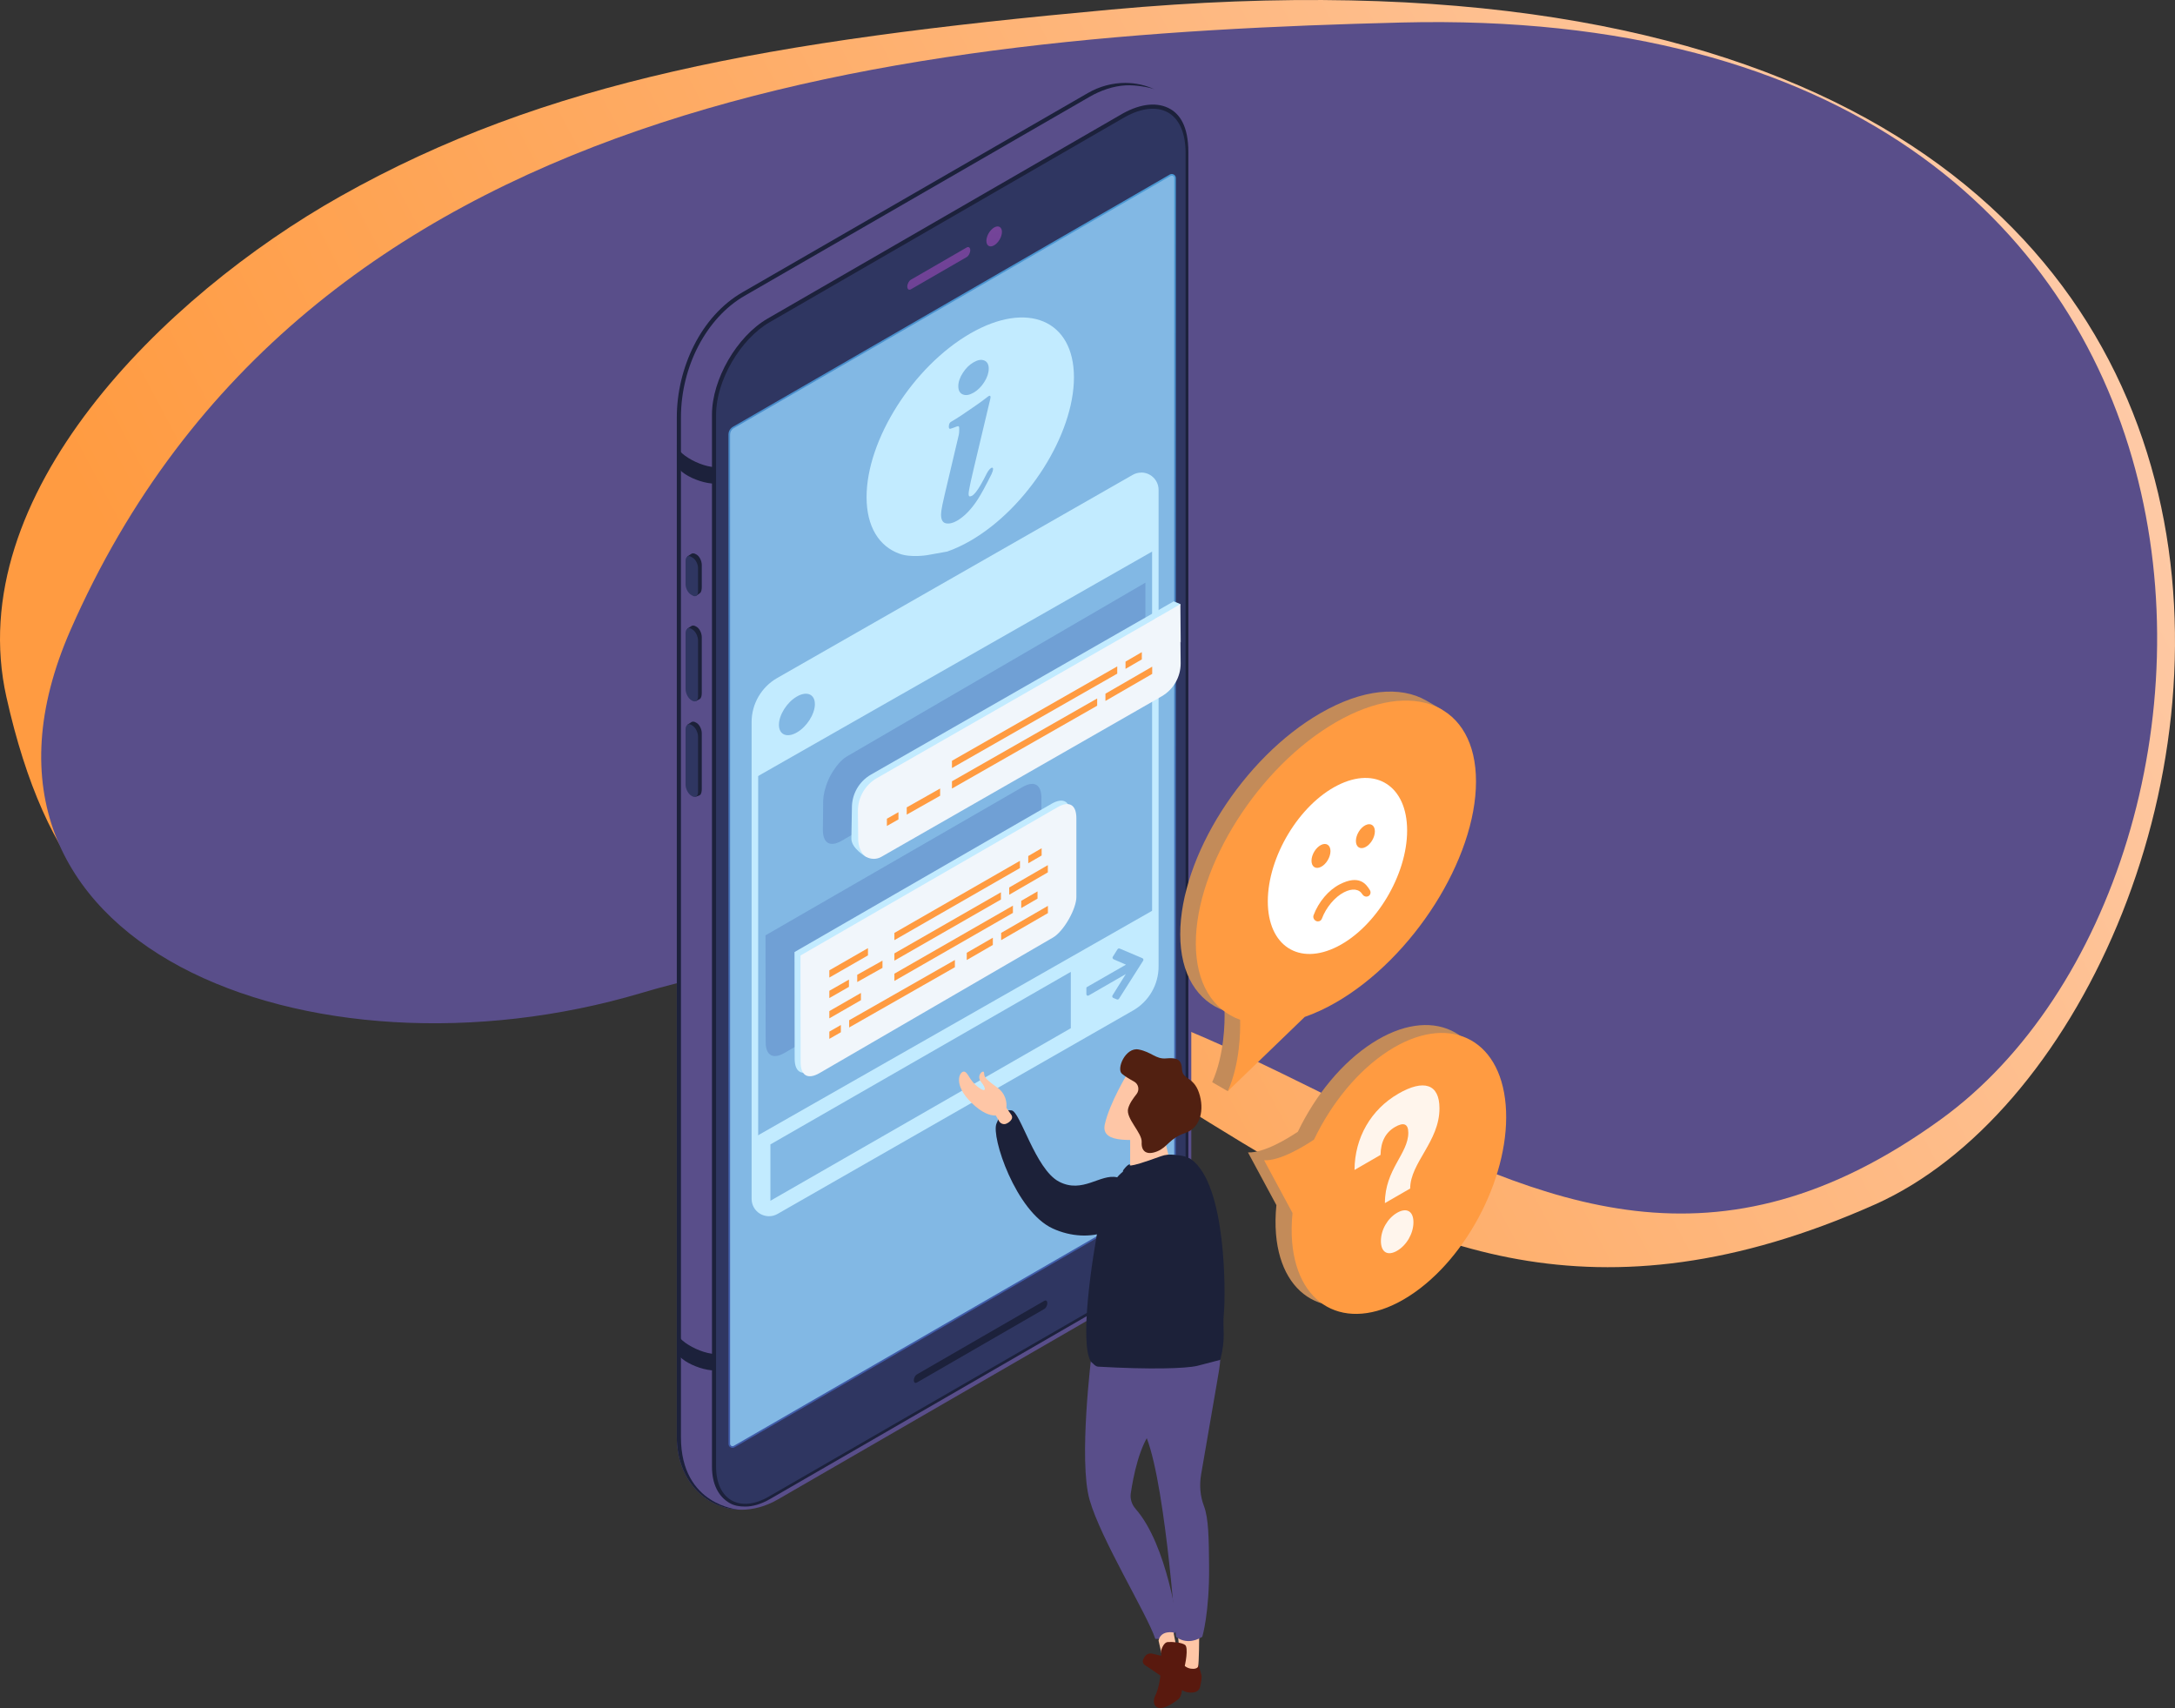 <?xml version="1.0" encoding="UTF-8"?>
<svg xmlns="http://www.w3.org/2000/svg" xmlns:xlink="http://www.w3.org/1999/xlink" viewBox="0 0 609.78 478.82">
  <rect x="0" y="0" width="609.78" height="478.82" fill="#333333" stroke="none"/>
  <defs>
    <style>.cls-1{fill:url(#linear-gradient);}.cls-2{isolation:isolate;}.cls-2,.cls-3{fill:none;}.cls-4{fill:#ed2e2d;}.cls-5{fill:#fff;}.cls-6{fill:#f1f6fb;}.cls-7{fill:#ff9b41;}.cls-8{fill:#fec6a6;}.cls-9{fill:#c38b59;}.cls-10{fill:#c2ebff;}.cls-11{fill:#1c213b;}.cls-12{fill:#1c2139;}.cls-13{fill:#594e8a;}.cls-14{fill:#2f3661;}.cls-15{fill:#59190e;}.cls-16{fill:#512011;}.cls-17{fill:#82b8e4;}.cls-18{fill:#476db4;mix-blend-mode:multiply;opacity:.31;}.cls-3{mix-blend-mode:screen;opacity:.9;}.cls-19{fill:url(#linear-gradient-3);}.cls-20{fill:url(#linear-gradient-4);}.cls-21{fill:url(#linear-gradient-2);}</style>
    <linearGradient id="linear-gradient" x1="-32.55" y1="587.46" x2="469.95" y2="247.57" gradientTransform="translate(204.84 -277.71) rotate(6.14)" gradientUnits="userSpaceOnUse">
      <stop offset="0" stop-color="#ff9b41"></stop>
      <stop offset=".33" stop-color="#feab64"></stop>
      <stop offset="1" stop-color="#fed2b8"></stop>
    </linearGradient>
    <linearGradient id="linear-gradient-2" x1="5045.53" y1="61.67" x2="5071.71" y2="188.91" gradientTransform="translate(-4785.13)" gradientUnits="userSpaceOnUse">
      <stop offset="0" stop-color="#77459a"></stop>
      <stop offset="1" stop-color="#362b7a"></stop>
    </linearGradient>
    <linearGradient id="linear-gradient-3" x1="5062.2" y1="58.24" x2="5088.38" y2="185.48" xlink:href="#linear-gradient-2"></linearGradient>
    <linearGradient id="linear-gradient-4" x1="5044.18" y1="-53.15" x2="5055.79" y2="359.29" gradientTransform="translate(-4785.13)" gradientUnits="userSpaceOnUse">
      <stop offset="0" stop-color="#4faee2"></stop>
      <stop offset="1" stop-color="#405ca9"></stop>
    </linearGradient>
  </defs>
  <g class="cls-2">
    <g id="Layer_1">
      <path class="cls-1" d="m1.8,195.41c21.96,98.19,83.67,83.1,181.68,69.62,139.73-19.22,185.42,142.32,342.1,72.65C637.58,287.86,696.91-32.47,311.43,2.69c-96.14,8.77-158.51,19.91-216.1,52.4C45.9,82.97-10.87,138.77,1.8,195.41Z"></path>
      <path class="cls-13" d="m19.76,176.63c-38.83,88.59,67.67,129.21,160.06,101.73,172.94-51.42,238.61,126.51,364.34,35.41C640.43,244.03,643.55.09,393.02,6.31,254.06,9.76,85.44,26.81,19.76,176.63Z"></path>
      <path class="cls-13" d="m333.99,42.18c0-16.4-16.49-23.33-29.03-16.08l-96.81,55.84c-11.75,6.77-18.4,21.37-18.4,35.07v285.91c.04,16.06,14.5,25.41,28.41,17.37l97.38-56.28c12.93-7.55,18.45-16.65,18.45-35.55V42.18Z"></path>
      <path class="cls-11" d="m323.79,25.09c-2.55-1.21-5.39-1.85-8.31-1.85-3.53,0-7.17.92-10.52,2.86l-96.81,55.84c-11.75,6.77-18.4,21.37-18.4,35.07v285.91c.03,11.79,7.83,19.96,17.48,20.29,0,0-16.32-1.08-16.32-20.29V117.01c0-14.24,7.16-27.93,17.82-34.07l96.81-55.84c3.06-1.77,6.57-2.97,10-3.17,2.87-.16,6.81.54,8.25,1.15Z"></path>
      <path class="cls-11" d="m203.23,383.62c-3.82,2.08-13.47-2.02-13.47-4.96v-5.32c0,2.95,9.65,7.82,13.47,5.74v4.54Z"></path>
      <path class="cls-11" d="m203.23,135.02c-3.82,2.08-13.47-2.02-13.47-4.96v-5.32c0,2.95,9.65,7.82,13.47,5.74v4.54Z"></path>
      <path class="cls-11" d="m332.6,338.52c.02-.12.03-.24.05-.36.33-2.26.52-4.7.52-7.35V42.91s0-.02,0-.03v-.17c0-7.55-2.54-10.66-4.99-12.11-3.5-2.06-8.24-1.64-13.35,1.19l-99.63,57.52c-8.6,4.96-15.59,17.03-15.59,26.9v294.92c0,4.91,1.8,8.4,4.95,10.22,1.32.76,2.75.98,4.37.98,2.16,0,4.53-.71,6.97-2.12l102.03-58.91c2.4-1.39,4.97-3.32,7.29-5.99,3.32-3.77,6.14-9.05,7.33-16.52.02-.09.03-.18.05-.27Zm-5.6-305.91c2.77,1.63,4.23,5.19,4.23,10.3v287.91c0,17.01-7.76,25.06-14.27,28.82l-102.03,58.91c-3.57,2.06-6.86,2.42-9.29,1.02-2.4-1.38-3.72-4.38-3.72-8.43V116.22c0-9.13,6.47-20.29,14.43-24.89l99.62-57.51c4.36-2.41,8.27-2.84,11.03-1.21Z"></path>
      <path class="cls-14" d="m315.39,32.81l-99.62,57.52c-8.26,4.77-15.01,16.42-15.01,25.89v294.92c0,9.31,6.64,13.09,14.75,8.41l102.03-58.91c8.17-4.72,14.85-13.94,14.85-29.82V42.91c0-11.76-7.63-15.29-17-10.1Z"></path>
      <path class="cls-21" d="m271.01,72.07l-15.63,9.03c-.56.32-1.01-.02-1.01-.76s.45-1.61,1.01-1.93l15.63-9.03c.56-.32,1.01.02,1.01.76s-.45,1.61-1.01,1.93Z"></path>
      <path class="cls-19" d="m280.9,65.01c0,1.38-.98,3.06-2.18,3.76s-2.18.14-2.18-1.24.98-3.06,2.18-3.76c1.2-.69,2.18-.14,2.18,1.24Z"></path>
      <path class="cls-12" d="m196.75,158.38c0-1.11-.6-2.37-1.41-2.89-.84-.54-1.24-.39-1.52-.23l-1.09.71.54,9.23,1.95,1.79s.69-.51.96-.68c.47-.29.57-1.07.57-1.82v-6.12Z"></path>
      <path class="cls-14" d="m194.19,166.96l-.47-.27c-.83-.48-1.51-1.78-1.51-2.89v-6.59c0-1.11.68-1.62,1.51-1.14l.47.27c.83.48,1.51,1.78,1.51,2.89v6.59c0,1.11-.68,1.62-1.51,1.14Z"></path>
      <path class="cls-12" d="m196.75,178.62c0-1.11-.6-2.37-1.41-2.89-.84-.54-1.23-.39-1.52-.23l-1.09.71.54,18.64,1.78,1.71s.86-.43,1.13-.6c.47-.29.57-1.07.57-1.81v-15.53Z"></path>
      <path class="cls-14" d="m194.08,196.44l-.25-.15c-.89-.52-1.62-1.91-1.62-3.1v-15.69c0-1.19.73-1.74,1.62-1.23l.25.15c.89.52,1.62,1.91,1.62,3.1v15.69c0,1.19-.73,1.74-1.62,1.23Z"></path>
      <path class="cls-12" d="m196.75,205.56c0-1.11-.6-2.37-1.41-2.89-.84-.54-1.23-.39-1.52-.23l-1.09.71.54,18.65,1.76,1.55s.87-.26,1.15-.43c.47-.29.57-1.07.57-1.81v-15.54Z"></path>
      <path class="cls-14" d="m194.08,223.22l-.25-.15c-.89-.52-1.62-1.91-1.62-3.1v-15.52c0-1.19.73-1.74,1.62-1.23l.25.15c.89.52,1.62,1.91,1.62,3.1v15.52c0,1.19-.73,1.74-1.62,1.23Z"></path>
      <path class="cls-11" d="m292.78,366.94l-35.73,20.63c-.47.27-.85-.02-.85-.65s.38-1.36.85-1.63l35.73-20.63c.47-.27.85.02.85.65s-.38,1.36-.85,1.63Z"></path>
      <path class="cls-17" d="m329.43,332.85c0,.81-.43,1.56-1.14,1.97l-122.47,70.71c-.61.35-1.37-.09-1.37-.79V121.81c0-.81.43-1.56,1.14-1.97l122.47-70.71c.61-.35,1.37.09,1.37.79v282.92Z"></path>
      <path class="cls-20" d="m205.37,405.88c-.2,0-.39-.05-.57-.15-.36-.21-.57-.57-.57-.99V121.81c0-.89.48-1.72,1.25-2.17l122.47-70.71c.36-.21.78-.21,1.14,0,.36.21.57.57.57.99v282.92c0,.89-.48,1.72-1.25,2.17l-122.47,70.71c-.18.1-.37.15-.57.15ZM328.86,49.33c-.11-.06-.22-.09-.34-.09s-.23.03-.34.09l-122.47,70.71c-.63.36-1.02,1.04-1.02,1.77v282.92c0,.25.13.47.34.59.21.12.47.12.68,0l122.47-70.71c.63-.36,1.02-1.04,1.02-1.77V49.92c0-.25-.13-.47-.34-.59Z"></path>
      <path class="cls-10" d="m321.46,133.89c-1.47-.85-3.32-.86-4.8-.02l-97.93,55.92c-4.35,2.49-7.11,7.12-7.11,12.13v16.15l112.3-63.97v-16.09c0-1.7-.98-3.27-2.45-4.13Zm-98.04,71.43c-2.78,1.61-5.04.65-5.04-2.13s2.25-6.34,5.04-7.94c2.78-1.61,5.04-.65,5.04,2.13s-2.25,6.34-5.04,7.94Z"></path>
      <path class="cls-10" d="m319.97,134.31c.53,0,1.06.14,1.52.41.93.54,1.51,1.54,1.51,2.62v133.6c0,4.43-2.38,8.55-6.22,10.75l-99.71,57.05c-.45.25-.96.39-1.48.39s-1.07-.14-1.53-.42c-.92-.54-1.5-1.54-1.5-2.61v-133.66c0-4.44,2.39-8.56,6.25-10.76l99.67-56.95c.46-.26.98-.4,1.5-.4Zm0-1.83c-.83,0-1.66.21-2.41.64l-99.67,56.95c-4.43,2.53-7.17,7.25-7.17,12.35v133.66c0,1.72.91,3.32,2.4,4.19.76.44,1.61.67,2.46.67s1.64-.21,2.37-.62l99.73-57.06c4.42-2.54,7.14-7.24,7.14-12.34v-133.6c0-1.73-.92-3.33-2.42-4.2-.75-.44-1.6-.66-2.44-.66Z"></path>
      <path class="cls-18" d="m214.61,262.2l72.05-41.56c3.29-1.9,5.31-.73,5.31,3.07v22.12c0,1.55-.83,3.95-2.17,6.28-.67,1.16-1.42,2.23-2.17,3.09s-1.5,1.54-2.17,1.93l-65.49,38.02c-3.29,1.9-5.31.73-5.31-3.07l-.04-29.88Z"></path>
      <path class="cls-18" d="m235.14,214.05c.75-.87,1.5-1.54,2.17-1.93l83.81-48.78v15.27c0,1.55-.83,3.95-2.18,6.28-.67,1.16-1.42,2.23-2.17,3.09-.75.87-1.5,1.54-2.17,1.93l-78.59,45.76c-3.29,1.9-5.31.73-5.31-3.07l.09-8.26c.17-3.72,2.17-7.19,2.17-7.19.67-1.16,1.42-2.23,2.17-3.09Z"></path>
      <path class="cls-10" d="m222.74,266.89l72.05-41.56c3.29-1.9,5.31-.73,5.31,3.07v22.12c0,1.55-.83,3.95-2.17,6.28-.67,1.17-1.42,2.23-2.17,3.09-.75.87-1.5,1.54-2.17,1.93l-65.49,38.02c-3.29,1.9-5.31.73-5.31-3.07l-.04-29.88Z"></path>
      <path class="cls-6" d="m224.41,267.86l72.05-41.56c3.29-1.9,5.31-.73,5.31,3.07v22.12c0,1.55-.83,3.95-2.17,6.28-.67,1.16-1.42,2.23-2.17,3.09-.75.87-1.5,1.54-2.17,1.93l-65.49,38.02c-3.29,1.9-5.31.73-5.31-3.07l-.04-29.88Z"></path>
      <polygon class="cls-7" points="241.37 280.38 232.51 285.47 232.51 283.44 241.37 278.35 241.37 280.38"></polygon>
      <polygon class="cls-7" points="235.74 289.37 232.51 291.22 232.51 289.19 235.74 287.34 235.74 289.37"></polygon>
      <polygon class="cls-7" points="267.71 271.14 238.07 288.03 238.07 286 267.71 269.11 267.71 271.14"></polygon>
      <polygon class="cls-7" points="243.34 267.82 232.51 274.04 232.51 272.01 243.34 265.79 243.34 267.82"></polygon>
      <polygon class="cls-7" points="238.01 276.64 232.51 279.79 232.51 277.75 238.01 274.61 238.01 276.64"></polygon>
      <polygon class="cls-7" points="247.41 271.32 240.33 275.29 240.33 273.26 247.41 269.29 247.41 271.32"></polygon>
      <polygon class="cls-7" points="283.98 255.91 250.75 274.98 250.75 272.95 283.98 253.88 283.98 255.91"></polygon>
      <polygon class="cls-7" points="290.88 251.91 286.31 254.56 286.31 252.53 290.88 249.88 290.88 251.91"></polygon>
      <polygon class="cls-7" points="278.35 264.9 271.04 269.12 271.04 267.09 278.35 262.87 278.35 264.9"></polygon>
      <polygon class="cls-7" points="293.79 255.97 280.68 263.55 280.68 261.52 293.79 253.94 293.79 255.97"></polygon>
      <polygon class="cls-7" points="285.95 243.34 250.75 263.55 250.75 261.52 285.95 241.31 285.95 243.34"></polygon>
      <polygon class="cls-7" points="292.03 239.82 288.28 242 288.28 239.97 292.03 237.78 292.03 239.82"></polygon>
      <polygon class="cls-7" points="280.62 252.16 250.75 269.29 250.75 267.26 280.62 250.13 280.62 252.16"></polygon>
      <polygon class="cls-7" points="293.77 244.55 282.94 250.82 282.94 248.79 293.77 242.52 293.77 244.55"></polygon>
      <path class="cls-10" d="m245.44,239.21l78.59-44.99c3.29-1.9,5.31-5.41,5.31-9.21l-.09-9.07c0-1.55,1.69-6.6,1.69-6.6l-1.87-.77-84.92,48.59c-3.29,1.9-5.31,5.41-5.31,9.21,0,0-.09,5.89-.15,8.68-.05,2.78,4.1,5.13,4.1,5.13,0,0,1.99-.58,2.66-.97Z"></path>
      <path class="cls-6" d="m244.95,240.76c.75,0,1.5-.19,2.17-.58l78.58-44.99c3.29-1.9,5.31-5.41,5.31-9.21l-.09-9.07c0-1.55-.83-2.99-2.17-3.77-.67-.39-1.42-.58-2.17-.58s-1.5.19-2.17.58l-78.58,44.99c-3.29,1.9-5.31,5.41-5.31,9.21l.09,8.15c.17,3.52,2.17,4.68,2.17,4.68.67.39,1.42.58,2.17.58Z"></path>
      <polygon class="cls-7" points="251.89 229.7 248.65 231.54 248.65 229.51 251.89 227.67 251.89 229.7"></polygon>
      <polygon class="cls-7" points="263.57 223.07 254.21 228.36 254.21 226.33 263.57 221.04 263.57 223.07"></polygon>
      <polygon class="cls-7" points="313.23 188.84 266.89 215.3 266.89 213.27 313.23 186.81 313.23 188.84"></polygon>
      <polygon class="cls-7" points="320.12 184.85 315.55 187.5 315.55 185.47 320.12 182.81 320.12 184.85"></polygon>
      <polygon class="cls-7" points="307.6 197.83 266.89 221.05 266.89 219.02 307.6 195.8 307.6 197.83"></polygon>
      <polygon class="cls-7" points="323.03 188.91 309.92 196.49 309.92 194.46 323.03 186.88 323.03 188.91"></polygon>
      <polygon class="cls-6" points="330.93 169.35 331.02 180.08 323.66 173.56 330.93 169.35"></polygon>
      <path class="cls-10" d="m211.62,318.76v16.09c0,1.7.96,3.27,2.43,4.13,1.47.85,3.31.86,4.79.02l97.95-55.92c4.35-2.49,7.13-7.12,7.13-12.13v-16.15l-112.3,63.97Zm88.59-30.52l-84.22,48.37v-15.8l84.22-48.37v15.8Zm20.29-18.94l-6.78,10.67c-.13.2-.38.28-.6.19l-.99-.41c-.28-.12-.39-.45-.23-.71l3.73-5.98-10.43,6.01c-.33.19-.63-.05-.63-.42v-1.52c0-.18,0-.34.14-.42l10.97-6.29-3.47-1.5c-.27-.12-.39-.46-.23-.71l1.33-2.11c.13-.2.38-.28.6-.19l5.04,2.13h0s1.32.56,1.32.56c.28.12.38.46.22.71Z"></path>
      <path class="cls-10" d="m272.02,93.49c-16.03,9.25-29.07,29.82-29.07,45.85,0,8.35,3.54,13.83,9.19,15.87,3.17,1.2,7.83.41,7.83.41l5.58-1c2.08-.73,4.25-1.72,6.47-3,16.03-9.25,29.07-29.82,29.07-45.85s-13.04-21.54-29.07-12.28Zm-2.09,11.05c.84-1.31,1.84-2.3,3.02-2.98,1.18-.68,2.18-.85,3.01-.5.83.35,1.24,1.11,1.24,2.29s-.41,2.42-1.24,3.74c-.83,1.31-1.83,2.31-3.01,2.99-1.18.68-2.18.84-3.02.49-.84-.35-1.26-1.12-1.26-2.3s.42-2.42,1.26-3.73Zm8.12,28.24c-1.68,3.37-3,5.79-3.95,7.25-1.8,2.78-3.73,4.75-5.77,5.94-1.16.67-2.2.91-3.12.73-.92-.18-1.38-1.01-1.38-2.47,0-.52.12-1.4.37-2.66.14-.72.36-1.7.65-2.92l3.9-16.51c.04-.19.08-.37.11-.56.03-.18.05-.35.05-.49,0-.85.16-1.71-.38-1.61-.44.09-1.29.51-2.05.71-.29.08-.46-.1-.46-.5,0,0-.07-1.04.57-1.42.64-.38,1.92-1.11,4.19-2.68,2.27-1.57,3.66-2.47,4.6-3.2l1.66-1.26c.53-.4.8-.13.62.61l-4.67,19.65c-.41,1.79-.72,3.05-.86,3.74-.37,1.74-.57,2.86-.57,3.31s.1.7.3.71c.21.02.43-.05.68-.19.64-.37,1.44-1.38,2.39-3.02.62-1.08,1.2-2.15,1.72-3.21.45-.92,1.14-1.66,1.53-1.63.37.03.3.77-.14,1.67Z"></path>
      <path class="cls-15" d="m335.88,466.24s.75,2.49.97,3.41c.14.57-.15,2.1-.39,3.2-.16.74-.72,1.31-1.46,1.49-1.31.32-2.7.07-3.82-.69l-10.22-6.9c-.54-.37-.72-1.08-.41-1.66l.28-.52c.44-.82,1.37-1.23,2.26-1,2.31.59,6.61,1.56,8.13,1.17,2.12-.55,4.65,1.5,4.65,1.5Z"></path>
      <path class="cls-8" d="m336.2,458.84s-.03,7.31-.31,8.33c-.28,1.02-3.6.99-4.5-1.21-.76-1.86-1.17-7.94-1.17-7.94l5.98.82Z"></path>
      <path class="cls-13" d="m341.31,386.86l-4.56,26.43c-.51,2.99-.3,6.07.79,8.9,1.31,3.43,1.37,9.13,1.44,16.8.12,13.2-1.91,19.85-1.91,19.85-2.57,1.6-5.26,1.59-7.38,0,0,0-3.33-47.88-9.28-58.04v-16.12l7.93-8.66,12.35-.41c2.6,1.14,1.1,8.43.62,11.23Z"></path>
      <path class="cls-13" d="m306.03,379.74s-3.71,29.59-.56,40.68c3.15,11.09,16.1,32.01,18.44,39.02,0,0,5.5.22,6.32-3.28,0,0-2.9-23.01-11.84-33.16-1.07-1.22-1.6-2.8-1.36-4.4.66-4.51,2.4-13.51,6.08-17.79,5.02-5.84,10.3-11.68,10.11-17.4-.18-5.72-27.18-3.66-27.18-3.66Z"></path>
      <path class="cls-8" d="m324.81,459.91l1.15,5.03,4.05-2.22-1-5.09s-3.55-.75-4.2,2.27Z"></path>
      <path class="cls-15" d="m323.82,475.49s-.99,2.07.49,3.06c1.48.99,4.53-.99,6.11-2.27s.95-6.92,1.45-8.28c.5-1.37,1.37-6.21.36-6.9-1.01-.69-3.5-.89-4.82-.79-1.32.1-1.89,2.46-1.89,2.46,0,0,.57,8.19-1.7,12.73Z"></path>
      <path class="cls-12" d="m342.13,381.2c1.66-6.63.53-8.37,1-13.16.47-4.79.82-36.03-9.23-43.09,0,0-5.14-3.97-17.75,2.69,0,0-5.49,1.99-7.82,14.01-2.34,12.03-5.65,34.61-2.52,40.03.69.6,1.29,1.38,2.06,1.43,14.52.83,24.54.54,27.8-.23"></path>
      <path class="cls-8" d="m316.85,319.21v7.18c0,1.29.98,2.35,2.25,2.48,2.09.22,5.26.08,7.87-2.05.7-.57.97-1.53.76-2.41l-1.89-7.87s-6.62,1.18-8.99,2.67Z"></path>
      <path class="cls-8" d="m316.06,301.01s-4.98,8.16-6.32,14.19c-1.34,6.02,9.76,3.92,12.58,4.34,2.82.42,8.47-8.98,7.04-13.43-1.43-4.46-9.03-8.37-13.31-5.1Z"></path>
      <path class="cls-16" d="m317.94,303.19c1.27.69,1.6,2.36.71,3.5-.9,1.15-1.95,2.54-2.36,4.04-.77,2.76,3.95,6.82,3.79,9.44-.16,2.62,1.42,3.78,4.37,2.58,2.95-1.2,3.41-3.67,7.81-5.13,4.4-1.47,5.45-6.66,3.89-11.28-1.56-4.61-4.66-3.67-4.77-6.57-.11-2.9-1.55-3.33-4.46-3.07-2.91.26-4.05-1.8-7.7-2.5-3.65-.7-6.29,5.38-4.69,6.79.8.7,2.2,1.54,3.41,2.2Z"></path>
      <path class="cls-12" d="m316.85,326.39s-.46-.26-1.81,1.45,4.06,1.03,4.57,10.8c.42,7.99,10.5,11.93,17.21,7.02,6.71-4.9-.86-25.36-11.39-21.52-10.53,3.84-8.59,2.25-8.59,2.25Z"></path>
      <path class="cls-12" d="m317.73,335.74s.22-4.64-4.53-5.71c-4.75-1.07-9.66,4.69-16.31,1.21-6.66-3.49-10.86-19.79-13.31-19.97-2.45-.18-2.63,0-4.2,3.68-1.58,3.68,5.43,24.7,15.76,29.43,10.33,4.73,21.9.64,22.6-8.64Z"></path>
      <path class="cls-8" d="m270.23,300.4c1.15.05,1.47,2.41,3.93,4.29,2.46,1.88,2.38.41.9-1.39s.66-3.6.82-2.62-.33,1.31,3.6,4.1c2.57,1.82,2.82,4.29,2.68,5.78l1.38,1.97c.25.36.3.84.08,1.22-.37.64-.97,1.03-1.52,1.26-.74.31-1.6-.03-2-.72l-.91-1.57c-1.62.03-3.87-.7-6.84-3.6-5.32-5.2-3.28-8.77-2.13-8.72Z"></path>
      <path class="cls-9" d="m370.17,199.94c-21.66,12.5-39.28,40.3-39.28,61.96,0,11.28,4.79,18.69,12.42,21.45.09,3.35-.05,12.38-3.46,20.02l4.37,2.52,17.21-23.34c2.81-.98,5.74-2.32,8.74-4.05,21.66-12.5,39.28-40.3,39.28-61.96,0-9.32-5.2-17.62-5.2-17.62,0,0-4.08-2.36-4.38-2.53-7.21-4.16-17.85-3.3-29.7,3.55Z"></path>
      <path class="cls-7" d="m374.54,202.46c-21.66,12.5-39.28,40.3-39.28,61.96,0,11.28,4.79,18.69,12.42,21.45.09,3.35-.05,12.38-3.46,20.02l21.57-20.82c2.81-.98,5.74-2.32,8.74-4.05,21.66-12.5,39.28-40.3,39.28-61.96s-17.62-29.11-39.28-16.6Z"></path>
      <path class="cls-9" d="m417.61,307.49c-1.6-18.95-16.34-25.74-32.84-15.13-8.6,5.52-16,14.7-20.9,24.89-2.59,1.74-9.42,6.01-13.99,5.8l7.97,14.78c-.28,2.78-.33,5.51-.11,8.14,1.6,18.95,16.34,25.74,32.84,15.13,16.51-10.61,28.63-34.66,27.03-53.61Z"></path>
      <path class="cls-7" d="m422.13,309.7c-1.6-18.95-16.34-25.74-32.84-15.13-8.6,5.52-16,14.7-20.9,24.89-2.59,1.74-9.42,6.01-13.99,5.8l7.97,14.78c-.28,2.78-.33,5.51-.11,8.14,1.6,18.95,16.34,25.74,32.84,15.13,16.51-10.61,28.63-34.66,27.03-53.61Z"></path>
      <g class="cls-3">
        <path class="cls-5" d="m392,306.61c7.14-4.13,11.57-2.8,11.57,4.09,0,9.3-8.21,15.27-8.21,22.47l-7.09,4.09c0-9.48,6.56-13.82,6.56-19.73,0-2.59-1.39-2.96-3.73-1.6-2.61,1.51-4,4.09-4.05,7.82l-7.3,4.22c.05-9.08,4.64-16.96,12.26-21.36Zm4.27,36.02c0,3.14-1.92,6.46-4.59,8-2.67,1.54-4.53.4-4.53-2.74s1.87-6.37,4.53-7.91c2.67-1.54,4.59-.49,4.59,2.65Z"></path>
      </g>
      <ellipse class="cls-4" cx="374.97" cy="242.75" rx="7.08" ry="4.34" transform="translate(-22.14 447.28) rotate(-60.17)"></ellipse>
      <path class="cls-5" d="m355.44,252.68c0,12.47,8.74,18.14,19.53,12.65,10.79-5.48,19.53-20.04,19.53-32.51,0-12.47-8.75-18.14-19.53-12.65-10.79,5.48-19.53,20.04-19.53,32.51Zm26.25-27.68c-.4-.05-.81-.07-1.23-.06.42,0,.83.01,1.23.06Zm2.25.61c.52.23,1.01.53,1.47.87-.46-.35-.95-.64-1.47-.87Z"></path>
      <path class="cls-7" d="m373.01,238.59c0-1.69-1.19-2.47-2.66-1.72s-2.66,2.73-2.66,4.42c0,1.69,1.19,2.47,2.66,1.72,1.47-.74,2.66-2.73,2.66-4.42h0Z"></path>
      <path class="cls-7" d="m385.46,233.05c0-1.69-1.19-2.47-2.66-1.72-1.47.74-2.66,2.73-2.66,4.42s1.19,2.47,2.66,1.72c1.47-.74,2.66-2.73,2.66-4.42h0Z"></path>
      <path class="cls-7" d="m369.43,258.29c.51.03.98-.25,1.16-.74,1.19-3.18,3.63-6.1,6.23-7.43,2.28-1.17,4.2-.95,5.14.58.37.6,1.13.82,1.71.49.58-.33.74-1.08.38-1.68-1.04-1.7-2.98-4.41-8.46-1.6-3.12,1.6-5.92,4.91-7.32,8.65-.23.63.1,1.35.74,1.63.14.06.28.09.42.1Z"></path>
    </g>
  </g>
</svg>
